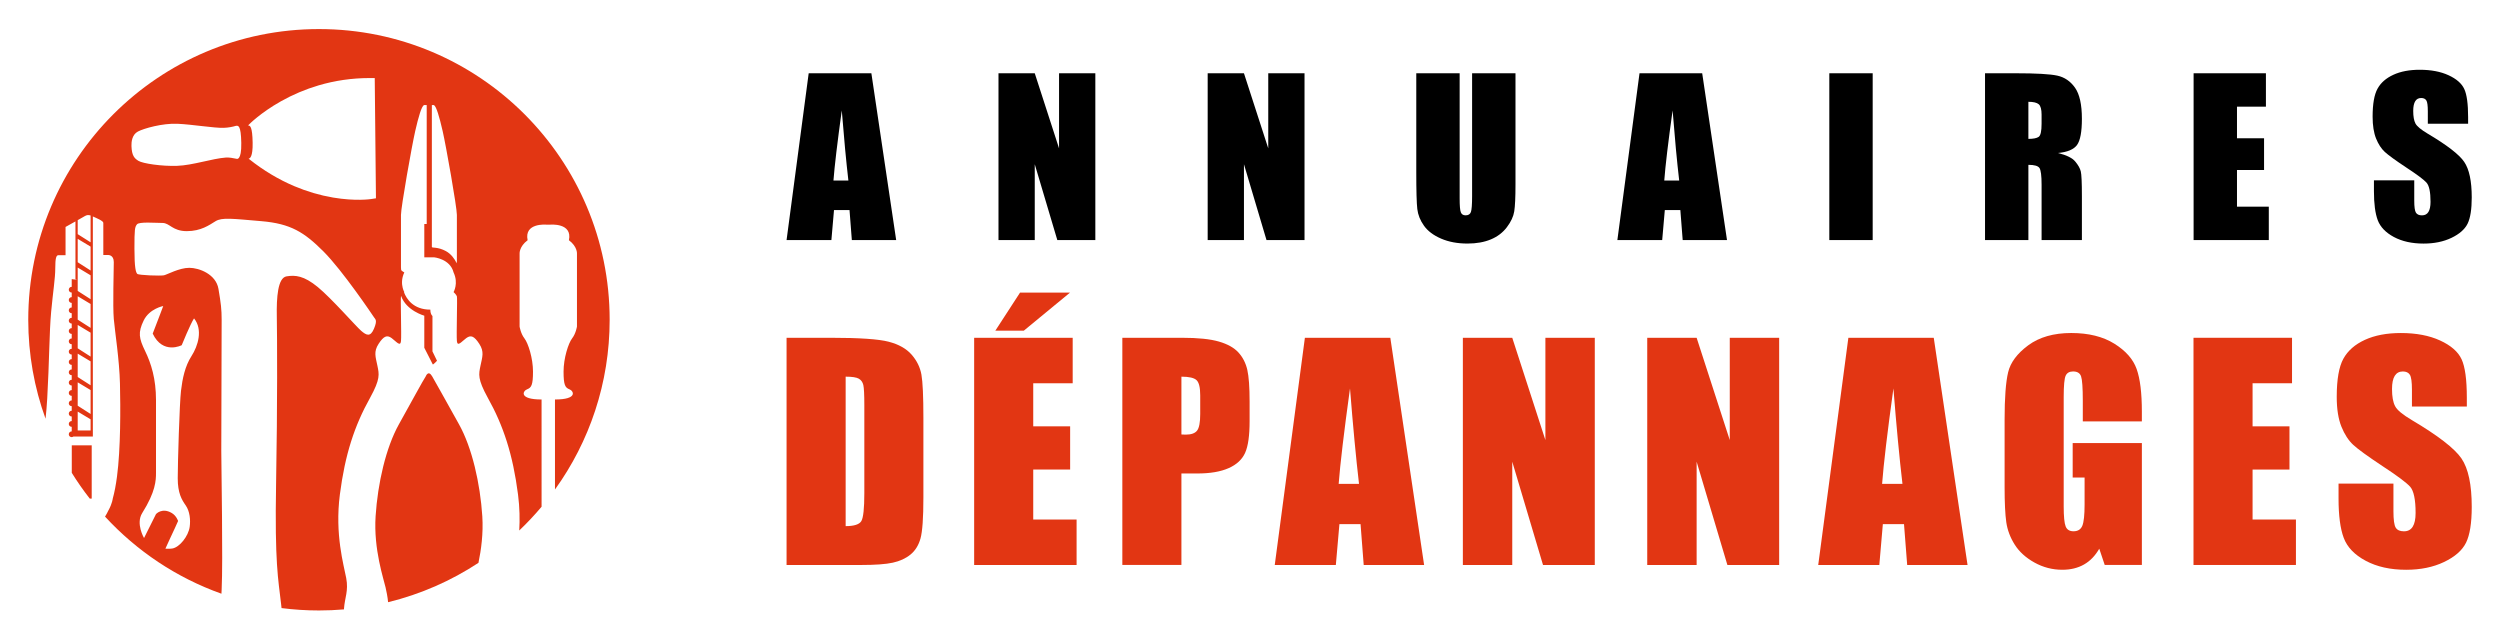 <?xml version="1.0" encoding="utf-8"?>
<!-- Generator: Adobe Illustrator 16.0.0, SVG Export Plug-In . SVG Version: 6.00 Build 0)  -->
<!DOCTYPE svg PUBLIC "-//W3C//DTD SVG 1.1//EN" "http://www.w3.org/Graphics/SVG/1.1/DTD/svg11.dtd">
<svg version="1.1" id="Calque_1" xmlns="http://www.w3.org/2000/svg" xmlns:xlink="http://www.w3.org/1999/xlink" x="0px" y="0px"
	 width="215px" height="55px" viewBox="0 0 215 55" enable-background="new 0 0 215 55" xml:space="preserve">
<g>
	<g>
		<g>
			<path d="M74.938,6.301l2.133,14.344h-3.813l-0.199-2.579h-1.335L71.5,20.645h-3.855l1.902-14.344H74.938z M72.961,15.524
				c-0.188-1.625-0.378-3.633-0.568-6.025c-0.379,2.746-0.618,4.755-0.716,6.025H72.961z"/>
			<path d="M94.199,6.301v14.344h-3.27l-1.94-6.521v6.521H85.87V6.301h3.119l2.09,6.458V6.301H94.199z"/>
			<path d="M112.189,6.301v14.344h-3.27l-1.939-6.521v6.521h-3.12V6.301h3.12l2.09,6.458V6.301H112.189z"/>
			<path d="M130.332,6.301v9.586c0,1.087-0.037,1.851-0.107,2.29c-0.07,0.441-0.279,0.893-0.629,1.356
				c-0.348,0.464-0.807,0.815-1.377,1.054c-0.57,0.239-1.242,0.359-2.016,0.359c-0.857,0-1.613-0.141-2.27-0.425
				c-0.656-0.284-1.145-0.652-1.469-1.107c-0.326-0.455-0.518-0.935-0.576-1.439c-0.059-0.505-0.088-1.567-0.088-3.186V6.301h3.73
				v10.756c0,0.627,0.031,1.026,0.102,1.201c0.066,0.175,0.205,0.261,0.41,0.261c0.236,0,0.389-0.096,0.457-0.287
				c0.068-0.192,0.102-0.646,0.102-1.361V6.301H130.332z"/>
			<path d="M146.389,6.301l2.133,14.344h-3.811l-0.201-2.579h-1.336l-0.225,2.579h-3.855l1.904-14.344H146.389z M144.41,15.524
				c-0.189-1.625-0.377-3.633-0.566-6.025c-0.383,2.746-0.621,4.755-0.717,6.025H144.41z"/>
			<path d="M161.051,6.301v14.344h-3.73V6.301H161.051z"/>
			<path d="M170.713,6.301h2.639c1.762,0,2.955,0.068,3.578,0.204c0.621,0.136,1.129,0.482,1.523,1.041
				c0.391,0.559,0.59,1.449,0.59,2.671c0,1.117-0.141,1.867-0.418,2.25c-0.279,0.384-0.826,0.615-1.639,0.691
				c0.738,0.183,1.234,0.428,1.486,0.735c0.256,0.308,0.414,0.589,0.475,0.845c0.063,0.257,0.096,0.965,0.096,2.123v3.783h-3.467
				v-4.767c0-0.768-0.061-1.243-0.18-1.426c-0.123-0.184-0.439-0.275-0.955-0.275v6.468h-3.729V6.301z M174.441,8.755v3.189
				c0.422,0,0.717-0.058,0.883-0.173c0.17-0.116,0.252-0.488,0.252-1.121V9.863c0-0.455-0.08-0.753-0.242-0.895
				C175.17,8.826,174.875,8.755,174.441,8.755z"/>
			<path d="M188.65,6.301h6.219v2.871h-2.488v2.72h2.328v2.728h-2.328v3.155h2.736v2.871h-6.467V6.301z"/>
			<path d="M212.258,10.642h-3.465V9.579c0-0.496-0.041-0.811-0.131-0.947c-0.088-0.136-0.236-0.204-0.443-0.204
				c-0.225,0-0.395,0.091-0.508,0.274c-0.115,0.184-0.174,0.461-0.174,0.834c0,0.478,0.064,0.839,0.191,1.082
				c0.127,0.242,0.479,0.535,1.055,0.877c1.662,0.985,2.709,1.794,3.139,2.427c0.432,0.632,0.648,1.651,0.648,3.056
				c0,1.022-0.121,1.775-0.357,2.259c-0.242,0.485-0.705,0.892-1.389,1.219c-0.686,0.328-1.484,0.491-2.395,0.491
				c-0.996,0-1.848-0.188-2.555-0.566c-0.705-0.379-1.166-0.86-1.387-1.444c-0.219-0.584-0.328-1.415-0.328-2.49v-0.939h3.467v1.745
				c0,0.538,0.047,0.884,0.145,1.037c0.098,0.153,0.27,0.23,0.518,0.23c0.25,0,0.434-0.097,0.555-0.292
				c0.119-0.194,0.182-0.484,0.182-0.868c0-0.844-0.115-1.396-0.348-1.657c-0.232-0.259-0.816-0.693-1.744-1.302
				c-0.928-0.614-1.541-1.061-1.842-1.338c-0.301-0.277-0.551-0.661-0.75-1.151c-0.197-0.49-0.297-1.117-0.297-1.878
				c0-1.099,0.141-1.902,0.424-2.41c0.279-0.508,0.732-0.904,1.357-1.192C206.453,6.143,207.209,6,208.096,6
				c0.967,0,1.793,0.156,2.475,0.469c0.684,0.313,1.133,0.708,1.355,1.183s0.332,1.283,0.332,2.423V10.642z"/>
		</g>
		<g>
			<path fill="#E23613" d="M67.645,29.049h3.801c2.454,0,4.114,0.113,4.978,0.339c0.866,0.226,1.522,0.595,1.973,1.11
				s0.732,1.088,0.846,1.719c0.112,0.633,0.169,1.873,0.169,3.724v6.843c0,1.756-0.083,2.928-0.248,3.52
				c-0.165,0.591-0.453,1.054-0.862,1.388c-0.41,0.334-0.917,0.567-1.521,0.698c-0.603,0.134-1.514,0.199-2.727,0.199h-6.409V29.049
				z M72.726,32.393v12.854c0.731,0,1.183-0.148,1.352-0.439c0.169-0.294,0.254-1.094,0.254-2.396v-7.593
				c0-0.885-0.029-1.451-0.085-1.702c-0.057-0.249-0.186-0.432-0.386-0.549C73.659,32.451,73.281,32.393,72.726,32.393z"/>
			<path fill="#E23613" d="M83.778,29.049h8.473v3.911h-3.393v3.706h3.174v3.716h-3.174v4.297h3.729v3.909h-8.81V29.049z
				 M92.021,25.164l-3.97,3.271H85.6l2.124-3.271H92.021z"/>
			<path fill="#E23613" d="M96.521,29.049h5.117c1.384,0,2.449,0.109,3.192,0.327c0.746,0.217,1.305,0.53,1.677,0.94
				c0.375,0.411,0.627,0.908,0.762,1.49c0.131,0.584,0.197,1.487,0.197,2.71v1.701c0,1.247-0.127,2.156-0.386,2.729
				c-0.257,0.57-0.729,1.01-1.418,1.315c-0.688,0.306-1.587,0.459-2.696,0.459h-1.364v7.867h-5.081V29.049z M101.602,32.393v4.972
				c0.144,0.01,0.269,0.013,0.374,0.013c0.467,0,0.79-0.114,0.972-0.344c0.181-0.229,0.271-0.707,0.271-1.431v-1.604
				c0-0.669-0.104-1.103-0.314-1.304C102.695,32.494,102.261,32.393,101.602,32.393z"/>
			<path fill="#E23613" d="M119.568,29.049l2.906,19.539h-5.195l-0.271-3.51h-1.818l-0.307,3.51h-5.254l2.592-19.539H119.568z
				 M116.875,41.612c-0.258-2.213-0.516-4.948-0.775-8.206c-0.516,3.741-0.842,6.477-0.975,8.206H116.875z"/>
			<path fill="#E23613" d="M137.152,29.049v19.539h-4.453l-2.645-8.882v8.882h-4.248V29.049h4.248l2.85,8.799v-8.799H137.152z"/>
			<path fill="#E23613" d="M153.008,29.049v19.539h-4.453l-2.645-8.882v8.882h-4.248V29.049h4.248l2.85,8.799v-8.799H153.008z"/>
			<path fill="#E23613" d="M166.303,29.049l2.906,19.539h-5.191l-0.273-3.51h-1.82l-0.303,3.51h-5.254l2.592-19.539H166.303z
				 M163.611,41.612c-0.26-2.213-0.518-4.948-0.777-8.206c-0.516,3.741-0.842,6.477-0.973,8.206H163.611z"/>
			<path fill="#E23613" d="M184.201,36.242h-5.08v-1.773c0-1.118-0.051-1.818-0.148-2.102c-0.096-0.279-0.324-0.422-0.686-0.422
				c-0.313,0-0.527,0.121-0.639,0.363c-0.113,0.241-0.17,0.86-0.17,1.858v9.377c0,0.877,0.057,1.454,0.17,1.733
				c0.111,0.276,0.338,0.414,0.674,0.414c0.371,0,0.623-0.156,0.756-0.469c0.131-0.315,0.197-0.926,0.197-1.834V41.07h-1.025v-2.969
				h5.951v10.486h-3.195l-0.469-1.399c-0.346,0.604-0.783,1.058-1.311,1.358S178.078,49,177.363,49c-0.857,0-1.654-0.207-2.4-0.621
				c-0.744-0.414-1.309-0.927-1.697-1.541c-0.385-0.609-0.627-1.252-0.725-1.924c-0.096-0.672-0.145-1.679-0.145-3.021v-5.807
				c0-1.865,0.1-3.222,0.303-4.068c0.201-0.845,0.779-1.618,1.73-2.322c0.955-0.703,2.188-1.057,3.699-1.057
				c1.488,0,2.725,0.307,3.705,0.917c0.982,0.612,1.621,1.339,1.918,2.179c0.301,0.842,0.449,2.062,0.449,3.663V36.242z"/>
			<path fill="#E23613" d="M188.641,29.049h8.473v3.911h-3.393v3.706h3.174v3.716h-3.174v4.297h3.729v3.909h-8.809V29.049z"/>
			<path fill="#E23613" d="M212.148,34.963h-4.721v-1.448c0-0.676-0.061-1.106-0.182-1.29c-0.119-0.186-0.32-0.279-0.602-0.279
				c-0.307,0-0.537,0.125-0.695,0.375c-0.156,0.25-0.234,0.628-0.234,1.135c0,0.652,0.088,1.145,0.266,1.474
				c0.166,0.33,0.646,0.729,1.434,1.195c2.262,1.341,3.688,2.444,4.273,3.304c0.588,0.863,0.883,2.25,0.883,4.165
				c0,1.392-0.166,2.417-0.49,3.077c-0.326,0.66-0.955,1.213-1.889,1.66c-0.934,0.446-2.018,0.67-3.26,0.67
				c-1.357,0-2.518-0.258-3.48-0.773c-0.963-0.514-1.59-1.17-1.889-1.967s-0.447-1.927-0.447-3.392v-1.279h4.721v2.378
				c0,0.732,0.066,1.202,0.197,1.412c0.133,0.21,0.367,0.313,0.705,0.313c0.34,0,0.59-0.132,0.756-0.397
				c0.166-0.265,0.248-0.66,0.248-1.183c0-1.149-0.158-1.904-0.471-2.257c-0.322-0.354-1.115-0.945-2.379-1.774
				c-1.262-0.837-2.1-1.443-2.51-1.822c-0.41-0.378-0.75-0.9-1.02-1.568c-0.268-0.669-0.402-1.521-0.402-2.558
				c0-1.497,0.189-2.593,0.572-3.284c0.381-0.692,1-1.232,1.852-1.623s1.883-0.586,3.09-0.586c1.318,0,2.443,0.214,3.373,0.641
				c0.93,0.426,1.545,0.963,1.848,1.611c0.301,0.646,0.453,1.748,0.453,3.301V34.963z"/>
		</g>
	</g>
	<g>
		<path fill="#E23613" d="M41.479,44.404c-0.183-2.837-0.885-5.908-2.004-7.912s-2.049-3.684-2.316-4.138
			c-0.327-0.555-0.538,0-0.538,0c-0.286,0.442-1.197,2.134-2.316,4.138s-1.822,5.075-2.004,7.912
			c-0.183,2.837,0.702,5.414,0.858,6.116c0.071,0.319,0.174,0.79,0.217,1.269c2.806-0.685,5.427-1.843,7.771-3.385
			C41.378,47.295,41.574,45.885,41.479,44.404z"/>
		<path fill="#E23613" d="M6.173,40.664c0.476,0.768,0.992,1.506,1.546,2.215h0.168v-4.582H6.173V40.664z"/>
		<path fill="#E23613" d="M46.575,34.356c-1.982,0-1.614-0.738-1.245-0.876c0.369-0.139,0.508-0.369,0.508-1.522
			s-0.415-2.444-0.738-2.859c-0.322-0.415-0.415-1.015-0.415-1.015v-6.272c0,0-0.046-0.6,0.691-1.153
			c-0.322-1.522,1.615-1.338,1.615-1.338h0.322c0,0,1.938-0.185,1.614,1.338c0.738,0.553,0.692,1.153,0.692,1.153v6.272
			c0,0-0.093,0.6-0.415,1.015c-0.323,0.415-0.738,1.706-0.738,2.859s0.139,1.384,0.507,1.522c0.369,0.138,0.738,0.876-1.245,0.876
			c0,0.77,0,4.479,0,7.74c2.959-4.106,4.702-9.148,4.702-14.596c0-13.807-11.192-25-25-25c-13.807,0-25,11.193-25,25
			c0,2.989,0.525,5.855,1.487,8.511c0.059-0.539,0.109-1.117,0.144-1.734c0.177-3.07,0.177-5.724,0.338-7.46
			s0.354-2.877,0.354-3.746s0.081-1.125,0.273-1.125s0.611,0,0.611,0v-2.428c0,0,0.428-0.238,0.852-0.476v4.961h0.097
			c0,0.081-0.418,0-0.418,0v0.665c-0.002,0-0.004,0-0.006,0c-0.137,0-0.247,0.11-0.247,0.247c0,0.136,0.11,0.247,0.247,0.247
			c0.002,0,0.004,0,0.006-0.001v0.395c-0.002,0-0.004,0-0.006,0c-0.137,0-0.247,0.11-0.247,0.247c0,0.136,0.11,0.247,0.247,0.247
			c0.002,0,0.004,0,0.006-0.001v0.395c-0.002,0-0.004,0-0.006,0c-0.137,0-0.247,0.11-0.247,0.247c0,0.136,0.11,0.247,0.247,0.247
			c0.002,0,0.004,0,0.006,0v0.395c-0.002,0-0.004,0-0.006,0c-0.137,0-0.247,0.11-0.247,0.247c0,0.136,0.11,0.247,0.247,0.247
			c0.002,0,0.004,0,0.006,0v0.395c-0.002,0-0.004,0-0.006,0c-0.137,0-0.247,0.11-0.247,0.247c0,0.137,0.11,0.247,0.247,0.247
			c0.002,0,0.004,0,0.006-0.001v0.396c-0.002,0-0.004-0.001-0.006-0.001c-0.137,0-0.247,0.11-0.247,0.247s0.11,0.247,0.247,0.247
			c0.002,0,0.004-0.001,0.006-0.001v0.396c-0.002,0-0.004-0.001-0.006-0.001c-0.137,0-0.247,0.11-0.247,0.247
			s0.11,0.247,0.247,0.247c0.002,0,0.004,0,0.006-0.001v0.396c-0.002,0-0.004-0.001-0.006-0.001c-0.137,0-0.247,0.11-0.247,0.247
			s0.11,0.247,0.247,0.247c0.002,0,0.004-0.001,0.006-0.001v0.396c-0.002,0-0.004-0.001-0.006-0.001
			c-0.137,0-0.247,0.11-0.247,0.247s0.11,0.247,0.247,0.247c0.002,0,0.004-0.001,0.006-0.001v0.396
			c-0.002,0-0.004-0.001-0.006-0.001c-0.137,0-0.247,0.11-0.247,0.247s0.11,0.247,0.247,0.247c0.002,0,0.004-0.001,0.006-0.001
			v0.396c-0.002-0.001-0.004-0.001-0.006-0.001c-0.137,0-0.247,0.11-0.247,0.247s0.11,0.247,0.247,0.247
			c0.002,0,0.004-0.001,0.006-0.001v0.395c-0.002,0-0.004,0-0.006,0c-0.137,0-0.247,0.11-0.247,0.247s0.11,0.247,0.247,0.247
			c0.002,0,0.004-0.001,0.006-0.001v0.395c-0.002,0-0.004,0-0.006,0c-0.137,0-0.247,0.11-0.247,0.247
			c0,0.136,0.11,0.247,0.247,0.247c0.002,0,0.004-0.001,0.006-0.001v0.395c-0.002,0-0.004,0-0.006,0
			c-0.137,0-0.247,0.11-0.247,0.247c0,0.136,0.11,0.247,0.247,0.247c0.002,0,0.004-0.001,0.006-0.001v0.395
			c-0.002,0-0.004,0-0.006,0c-0.137,0-0.247,0.11-0.247,0.247c0,0.136,0.11,0.247,0.247,0.247c0.055,0,0.104-0.019,0.146-0.049
			h1.484l0,0h0.193V18.616c0.275,0.126,0.9,0.371,0.9,0.549c0,0.193,0,2.765,0,2.765h0.402c0,0,0.499-0.032,0.499,0.611
			s-0.096,3.794,0,4.888c0.097,1.093,0.482,3.521,0.531,5.563s0.064,5.595-0.257,8.007c-0.096,0.716-0.211,1.336-0.363,1.881l0,0
			c0,0-0.042,0.404-0.351,0.978c-0.004,0.007-0.009,0.014-0.014,0.021c-0.09,0.194-0.189,0.376-0.298,0.549
			c2.722,2.957,6.147,5.256,10.01,6.631c0.006-0.121,0.012-0.239,0.018-0.353c0.123-2.541-0.031-10.348-0.031-11.909
			c0-1.561,0.031-10.408,0.031-11.296c0-0.888-0.061-1.408-0.275-2.663c-0.214-1.255-1.653-1.806-2.51-1.806
			c-0.857,0-1.898,0.582-2.174,0.643c-0.275,0.062-2.173,0-2.296-0.122c-0.122-0.123-0.245-0.49-0.245-2.174
			c0-1.684,0.031-1.836,0.214-2.082s1.592-0.123,2.204-0.123s0.857,0.704,2.082,0.704s1.929-0.521,2.479-0.857
			c0.551-0.337,1.439-0.214,3.949,0s3.673,0.949,5.327,2.602c1.653,1.653,4.224,5.479,4.347,5.663c0.122,0.184,0.306,0.245,0,0.98
			c-0.307,0.734-0.644,0.581-1.103,0.184c-0.459-0.398-2.541-2.786-3.734-3.766c-1.194-0.979-1.929-1.041-2.684-0.918
			c-0.755,0.123-0.868,1.806-0.837,3.459s0.061,7.562-0.062,14.388c-0.122,6.827,0.184,8.174,0.429,10.316
			c0.014,0.12,0.027,0.242,0.04,0.366c1.054,0.136,2.127,0.205,3.218,0.205c0.726,0,1.443-0.031,2.153-0.092
			c-0.001-0.021-0.001-0.043,0.001-0.065c0.061-0.938,0.399-1.51,0.19-2.629c-0.208-1.119-0.989-3.748-0.546-7.184
			c0.442-3.436,1.249-5.908,2.603-8.328c0.885-1.614,0.78-2.004,0.624-2.759c-0.155-0.755-0.337-1.197,0.105-1.874
			c0.441-0.677,0.728-0.781,1.118-0.494c0.391,0.286,0.755,0.78,0.807,0.26c0.053-0.521-0.052-3.696,0-3.852
			c0.003-0.009,0.007-0.019,0.012-0.028c0.439,1.264,1.992,1.694,1.992,1.694v2.758c0,0,0.703,1.38,0.729,1.431
			c0.025,0.051,0.364-0.312,0.364-0.312l-0.391-0.807v-3.045c0,0-0.182-0.13-0.182-0.546c-1.479,0-2.055-0.941-2.264-1.486
			c0.016-0.015,0.025-0.023,0.025-0.023s-0.078-0.133-0.136-0.356c0,0-0.002-0.005-0.004-0.015c-0.077-0.31-0.114-0.785,0.14-1.321
			c-0.234-0.156-0.287-0.104-0.287-0.442s0-3.826,0-4.502s0.938-5.96,1.224-7.209c0.286-1.25,0.547-2.134,0.755-2.238h0.234v10.229
			H36.49v2.863h0.833c0,0,1.389,0.13,1.684,1.301c0.442,0.937,0,1.692,0,1.692s0.234,0.208,0.286,0.364s-0.052,3.332,0,3.852
			s0.417,0.026,0.807-0.26c0.391-0.287,0.677-0.183,1.119,0.494c0.441,0.677,0.261,1.119,0.104,1.874s-0.261,1.145,0.625,2.759
			c1.353,2.42,2.16,4.893,2.603,8.328c0.145,1.125,0.158,2.163,0.104,3.091c0.678-0.645,1.319-1.327,1.921-2.043
			C46.575,40.064,46.575,35.246,46.575,34.356z M7.791,37.021H6.682v-1.625l1.109,0.665V37.021z M7.791,35.602l-1.109-0.711v-2.012
			l1.109,0.666V35.602z M7.791,33.134l-1.109-0.711v-2.011l1.109,0.665V33.134z M7.791,30.666l-1.109-0.711v-2.011l1.109,0.666
			V30.666z M7.791,28.198l-1.109-0.71v-2.012l1.109,0.666V28.198z M7.791,25.73l-1.109-0.71v-2.011l1.109,0.666V25.73z
			 M7.791,23.263l-1.109-0.71v-2.011l1.109,0.666V23.263z M7.791,20.84l-1.109-0.703v-1.202c0.283-0.159,0.533-0.301,0.611-0.349
			c0.168-0.104,0.326-0.113,0.498-0.054V20.84z M12.479,30.186c-0.53-1.091-0.624-1.59-0.125-2.619
			c0.499-1.029,1.683-1.247,1.683-1.247s-0.405,1.091-0.904,2.37c0.873,1.839,2.494,0.997,2.494,0.997s0.748-1.839,1.06-2.307
			c0.779,0.966,0.343,2.369-0.218,3.242c-0.561,0.872-0.779,1.933-0.904,2.992c-0.125,1.06-0.28,6.234-0.28,7.512
			c0,1.278,0.337,1.839,0.686,2.338c0.356,0.512,0.423,1.247,0.343,1.84c-0.109,0.804-0.873,1.776-1.512,1.87
			c-0.256,0.037-0.578,0.011-0.578,0.011s0.318-0.706,0.375-0.821c0.234-0.472,0.717-1.559,0.717-1.559s-0.142-0.449-0.543-0.686
			c-0.841-0.496-1.358,0.093-1.358,0.093l-1.028,2.058c0,0-0.731-1.235-0.156-2.15c1.156-1.839,1.185-2.806,1.185-3.46
			c0-0.655,0-6.266,0-6.266C13.414,32.585,13.008,31.276,12.479,30.186z M20.348,13.657c-0.318-0.072-0.662-0.126-0.929-0.107
			c-1.157,0.083-2.844,0.664-4.175,0.712c-1.331,0.049-2.961-0.199-3.332-0.425c-0.35-0.213-0.579-0.446-0.606-1.282
			c-0.012-0.353,0.048-0.971,0.552-1.241c0.503-0.27,2.12-0.727,3.408-0.669c1.288,0.058,3.158,0.375,3.968,0.349
			c0.401-0.013,0.758-0.085,1.047-0.169c0.198-0.029,0.441-0.1,0.469,1.466C20.779,13.856,20.348,13.657,20.348,13.657z
			 M31.913,17.119c-0.053,0.008-1.335,0.199-3.269-0.129c-1.127-0.191-2.249-0.521-3.333-0.98c-1.353-0.573-2.651-1.349-3.858-2.307
			l-0.076-0.061c0.114-0.005,0.372-0.153,0.35-1.374c-0.025-1.377-0.216-1.488-0.396-1.476l0.052-0.054
			c0.041-0.042,1.004-1.028,2.764-2.02c1.03-0.58,2.123-1.042,3.249-1.375c1.408-0.416,2.871-0.627,4.348-0.63l0.483-0.001
			l0.104,10.342L31.913,17.119z M39.292,22.438c0,0.094-0.004,0.157-0.015,0.203c-0.186-0.391-0.491-0.802-0.914-1.036
			c-0.725-0.401-1.223-0.26-1.223-0.364c0-0.093,0-10.034,0-12.207h0.174c0.208,0.104,0.468,0.989,0.754,2.238
			c0.287,1.249,1.224,6.533,1.224,7.209S39.292,22.1,39.292,22.438z"/>
	</g>
</g>
</svg>
